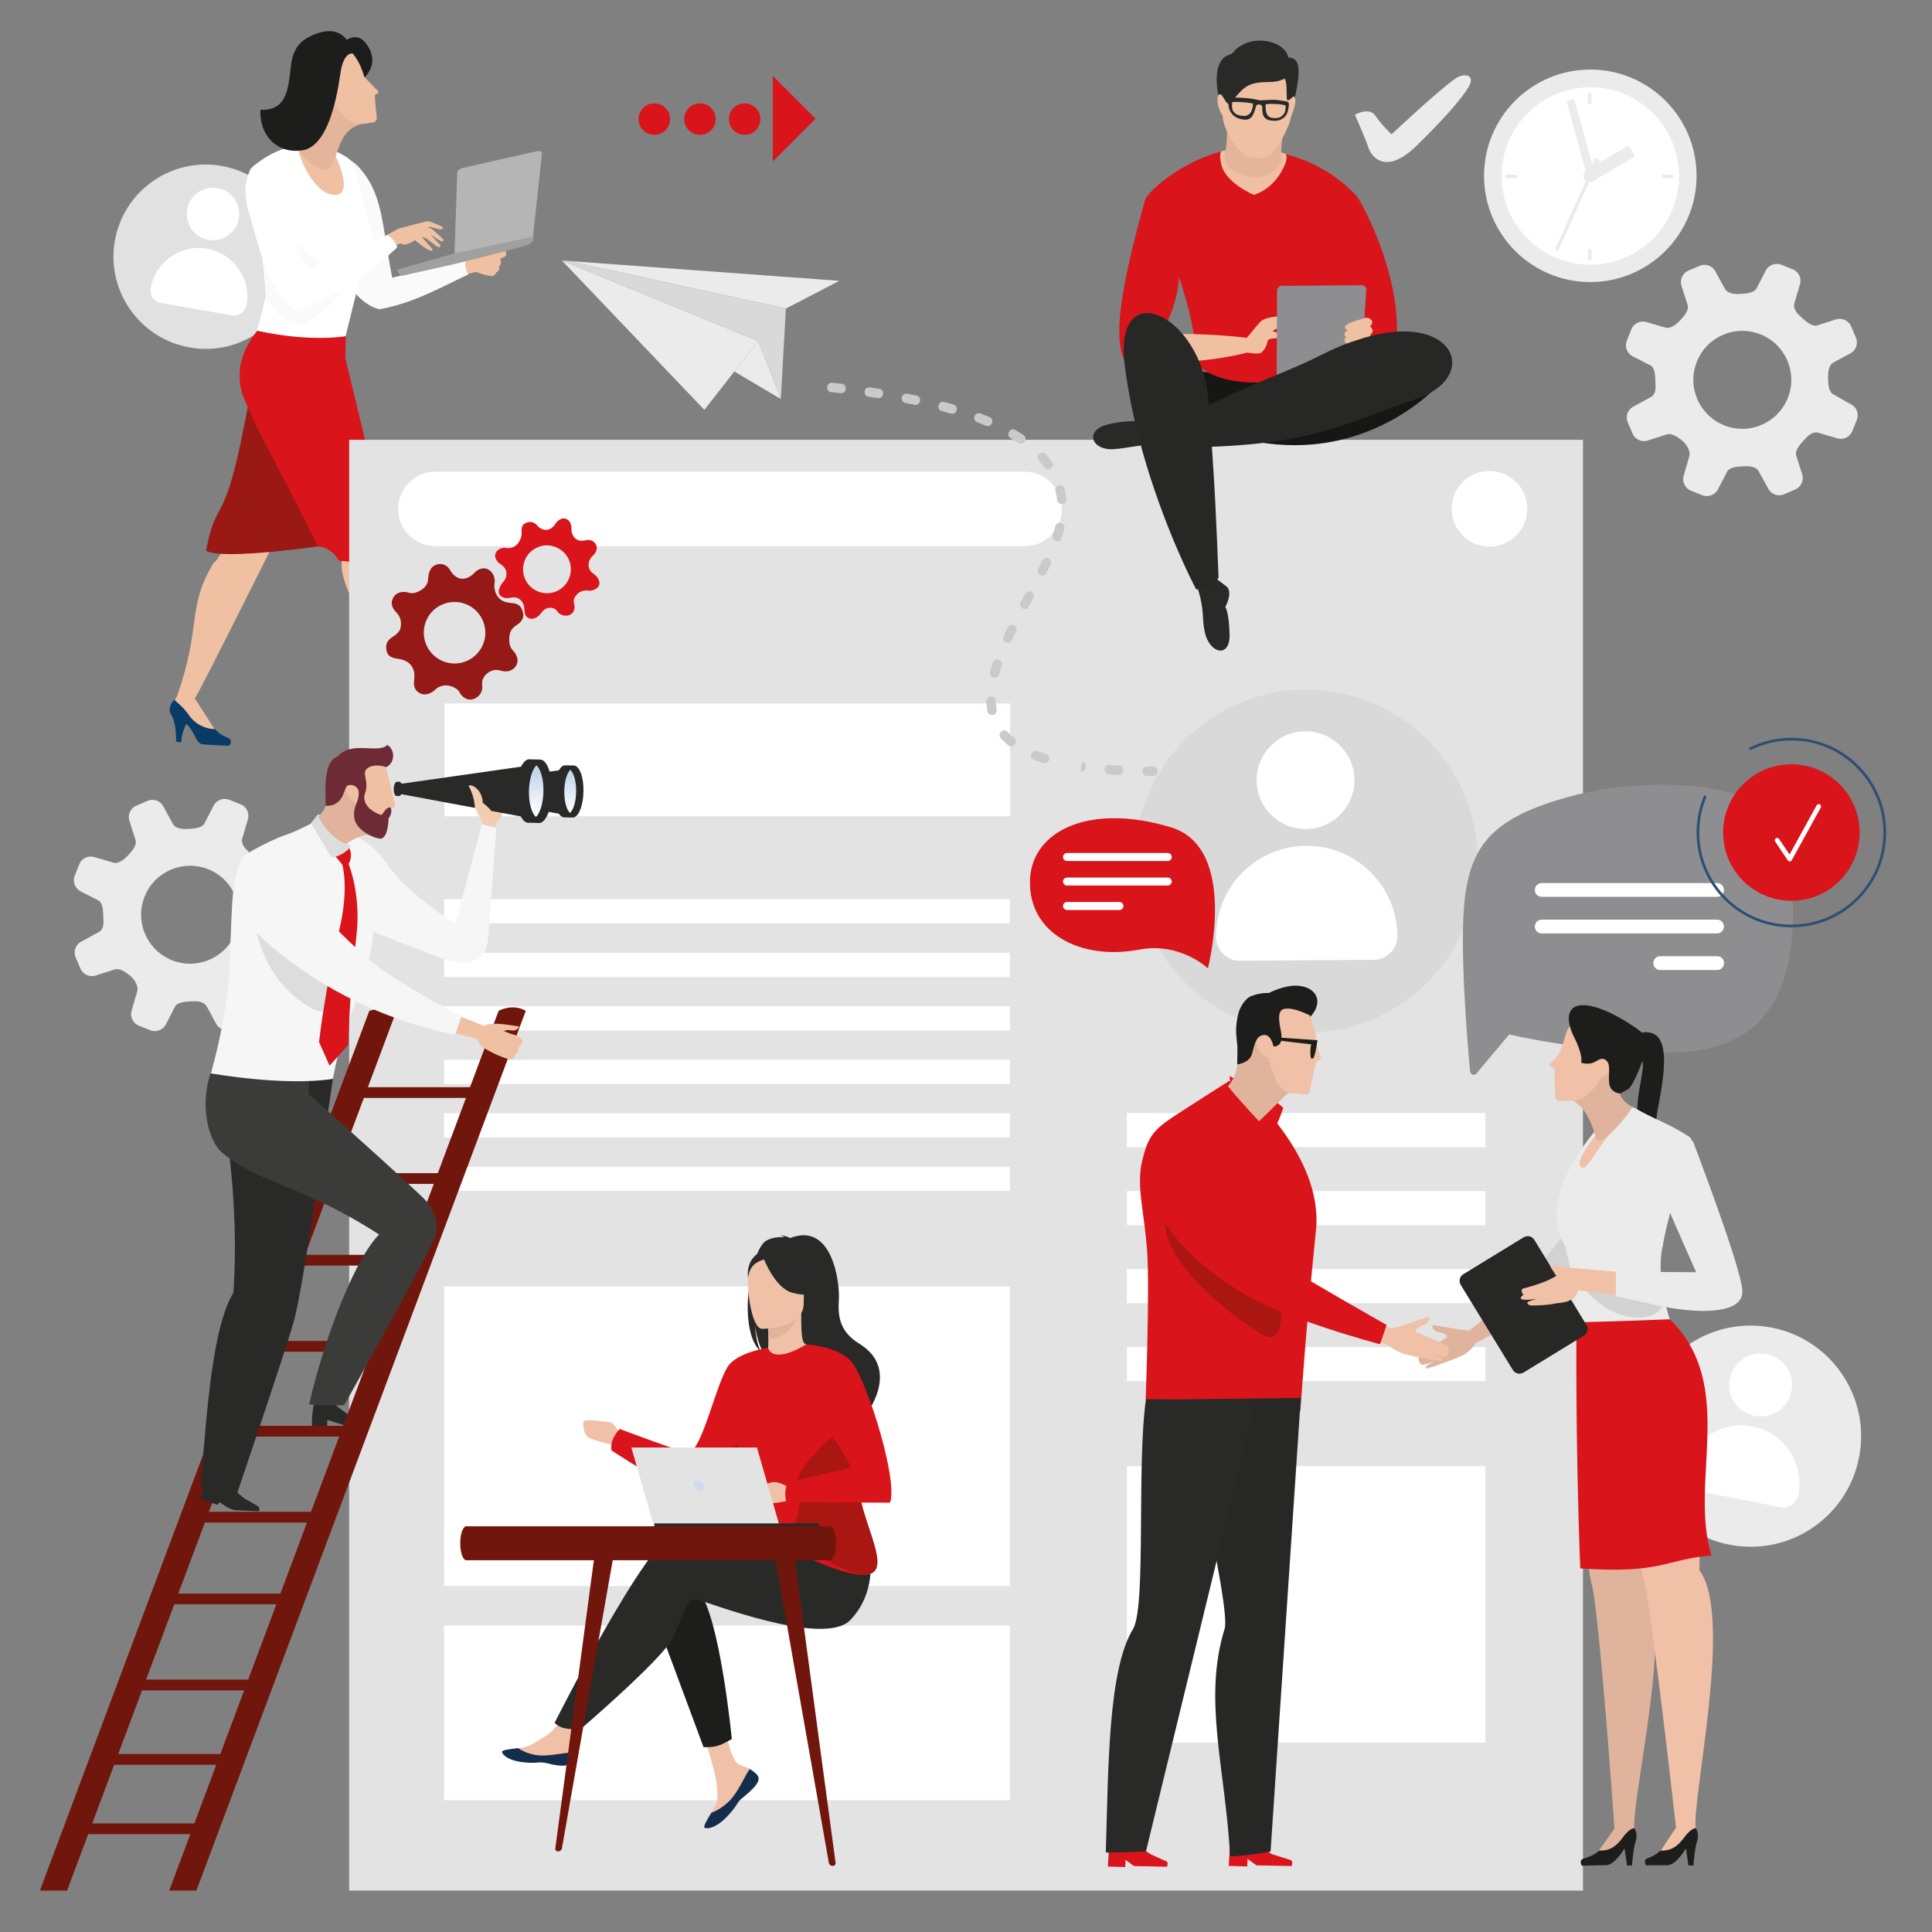 <?xml version="1.0" encoding="UTF-8"?>
<svg xmlns="http://www.w3.org/2000/svg" xmlns:xlink="http://www.w3.org/1999/xlink" version="1.1" id="Ebene_1" x="0px" y="0px" viewBox="0 0 1400 1400" style="enable-background:new 0 0 1400 1400;" xml:space="preserve">
<rect x="0" y="0" width="1400" height="1400" fill="#808080" stroke="none"/>
<style type="text/css">
	.st0{fill-rule:evenodd;clip-rule:evenodd;fill:#E1E1E1;}
	.st1{fill-rule:evenodd;clip-rule:evenodd;fill:#FFFFFF;}
	.st2{fill-rule:evenodd;clip-rule:evenodd;fill:#EBEBEB;}
	.st3{fill:#F0C0A2;}
	.st4{fill:#FAFAFA;}
	.st5{fill:#B5B5B5;}
	.st6{fill:#A0A0A0;}
	.st7{fill:#083B66;}
	.st8{fill:#9A1915;}
	.st9{fill:#D9141A;}
	.st10{fill:#FFFFFF;}
	.st11{fill:#1D1E1B;}
	.st12{fill:#E4B49B;}
	.st13{fill-rule:evenodd;clip-rule:evenodd;fill:#E3E3E3;}
	.st14{fill-rule:evenodd;clip-rule:evenodd;fill:#D9D9D9;}
	.st15{fill:#8E8E90;}
	.st16{fill:#E0B39D;}
	.st17{fill:#D2D2D2;}
	.st18{fill:#F0C0A7;}
	.st19{fill:#EBEBEB;}
	.st20{fill:#AA1612;}
	.st21{fill:#272726;}
	.st22{fill:#292A28;}
	.st23{fill:#951916;}
	.st24{fill:none;stroke:#FFFFFF;stroke-width:3.411;stroke-linecap:round;stroke-linejoin:round;stroke-miterlimit:10;}
	.st25{fill:none;stroke:#2F4E73;stroke-width:1.964;stroke-linecap:round;stroke-miterlimit:10;}
	.st26{fill:#161715;}
	.st27{fill:#71160C;}
	.st28{fill:#3B3C3A;}
	.st29{fill:#F2CDB1;}
	.st30{fill:#F6F6F6;}
	.st31{fill:url(#SVGID_1_);}
	.st32{fill:url(#SVGID_00000066515320539159251760000015142681620121155723_);}
	.st33{fill:#E1B39D;}
	.st34{fill:#6E2B36;}
	.st35{fill:#DDDDDD;}
	.st36{fill-rule:evenodd;clip-rule:evenodd;fill:#C9CACA;}
	.st37{fill-rule:evenodd;clip-rule:evenodd;fill:#519AAB;}
	.st38{fill-rule:evenodd;clip-rule:evenodd;fill:#F0C0A7;}
	.st39{fill-rule:evenodd;clip-rule:evenodd;fill:#142D4D;}
	.st40{fill-rule:evenodd;clip-rule:evenodd;fill:#1D1D1B;}
	.st41{fill-rule:evenodd;clip-rule:evenodd;fill:#292A28;}
	.st42{fill-rule:evenodd;clip-rule:evenodd;fill:#E0B39D;}
	.st43{fill-rule:evenodd;clip-rule:evenodd;fill:#D9141A;}
	.st44{fill-rule:evenodd;clip-rule:evenodd;fill:#AA1612;}
	.st45{fill-rule:evenodd;clip-rule:evenodd;fill:#D0D9EE;}
	.st46{fill-rule:evenodd;clip-rule:evenodd;fill:#71160C;}
</style>
<g>
	<path class="st0" d="M214.8,197.5c-6.3,36.3-40.9,60.7-77.2,54.3c-36.3-6.3-60.7-40.9-54.4-77.2c6.3-36.3,40.9-60.7,77.2-54.4   C196.8,126.6,221.1,161.2,214.8,197.5z"></path>
	<path class="st1" d="M173.1,158.3c-1.8,10.3-11.6,17.3-22,15.5c-10.3-1.8-17.3-11.6-15.5-22c1.8-10.3,11.6-17.3,22-15.5   C168,138.1,174.9,148,173.1,158.3z"></path>
	<path class="st1" d="M150,180.2L150,180.2c-19.2-3.3-37.5,9.5-40.8,28.7l0,0c-0.9,5,2.5,9.8,7.5,10.7l51.3,8.9   c5,0.9,9.8-2.5,10.7-7.5l0,0C182.1,201.8,169.2,183.6,150,180.2z"></path>
</g>
<g>
	<path class="st2" d="M1347.1,1056.3c-8.6,43.4-50.7,71.6-94.1,63c-43.4-8.6-71.6-50.8-63-94.2c8.6-43.4,50.8-71.6,94.1-63   C1327.5,970.7,1355.7,1012.9,1347.1,1056.3z"></path>
	<path class="st1" d="M1298.2,1008.1c-2.5,12.4-14.5,20.4-26.8,17.9c-12.3-2.4-20.4-14.5-17.9-26.8c2.4-12.4,14.5-20.4,26.8-17.9   C1292.7,983.7,1300.7,995.7,1298.2,1008.1z"></path>
	<path class="st1" d="M1269.9,1033.7L1269.9,1033.7c-22.9-4.5-45.2,10.4-49.8,33.3l0,0c-1.2,6,2.7,11.9,8.7,13.1l61.2,12.1   c6,1.2,11.9-2.7,13.1-8.7l0,0C1307.7,1060.5,1292.8,1038.2,1269.9,1033.7z"></path>
</g>
<g>
	<path class="st3" d="M321.3,190.8c2.2-0.5,19-3.1,21-3.5c0.2-0.3,6.7-5.2,7.7-6.1c1-0.8,2-1.5,3-0.8c1,0.6,0.7,1.6,0.4,2.5   c-0.2,0.9-0.4,1,1,0.9c1.4-0.1,9.3-2.9,10.7-2.9c1.2-0.1,2.3,3.3,1.6,4.3c-0.8,1-2.3,1.5-4.3,2.3c0.5,1.1,0.7,1.9,0.7,2.5   c0,1.3-0.7,2.4-1.4,3c0.2,0.8,0.2,2.3-0.2,2.9c-0.5,0.7-1,1.1-1.9,1.5c-0.3,1.2-1.6,2.6-3,2.6c-3.5,0-8.8-1.9-11.8-3   c-2.6,0.5-17.1,5.1-17.3,5.1C325.8,201,321.3,190.8,321.3,190.8z"></path>
	<path class="st4" d="M284.2,201.2c4-0.9,53.6-12.6,53.6-12.6s-2.2,4.3,1.5,10.3c-18.2,8.3-38.4,20.6-64.5,25.2   c-39.7-10.5-45.3-105.1-58.8-124c18.7,3.3,38.1,14.6,43.9,20.9C277.5,140.3,276.5,161.2,284.2,201.2z"></path>
	<g>
		<path class="st5" d="M329.3,184.6c0,0,2-57.2,2-58.9c0-1.7,1.2-3.3,3.7-3.9c3.3-0.8,54.1-12.4,55.4-12.4c1.3-0.1,2.4,0.9,2.3,2.2    c-0.1,1.3-6.5,60.1-6.5,60.1L329.3,184.6z"></path>
		<path class="st6" d="M287.8,195.4l41.1-11.7l57.2-12.2c0,0,1.9,3.3-2.7,5.5c-4.6,2.2-53.5,14.2-53.5,14.2s-35.9,8-37.9,8.5    C289.4,200.6,287.8,195.4,287.8,195.4z"></path>
	</g>
	<path class="st3" d="M319.4,509.6c-9.2-14.7-26.8-83.9-40.6-110.5c-2.4-9.5-23.7-37.6-31,7.3c-3.6,25.5,39.9,75.1,54.9,101.9   c-6.1,12.2,11.9,8.7,19.1,27.6l10.8-6.6L319.4,509.6z"></path>
	<path class="st7" d="M332.7,529.3c3.1,2.7,4.5,3.9,10.8,6.1c1.7,0.6,2.6,5.4-1.3,5.4c-1.7,0-14.5,0.3-17.8,0.1   c-4.6-0.2-6.6-9.8-12.5-13.9c-3.2,6.7-2.7,13.6-2.7,13.6l-3.8-0.1c0,0-0.3-13.5-5-19.6c-3.5-4.6,1.6-10.6,1.6-10.6s7.4,5,11.1,10   C319.2,528.6,328.9,529.8,332.7,529.3z"></path>
	<path class="st3" d="M141.2,506.2c10.5-18.4,52.2-103.3,60.1-117.8c-1.7-6-16.6-15.2-25.6-16.3c-5-0.6-13.3,30.6-20.7,35.5   c-20.1,32.8-8.5,45.5-26.7,96.7c-9,15.5,9.6,8.8,17.5,27.4l9.7-3.4L141.2,506.2z"></path>
	<path class="st8" d="M250,259.1l-13.2,136c0,0-77.1,11.4-87.5,3.9c3.4-17.1,5.9-22.2,10.2-30c17.6-32.1,22-114,36.9-128.6   C211.2,225.8,250,259.1,250,259.1z"></path>
	<path class="st9" d="M287.5,403c0,0-10.3-26.3-11.7-35c-1.3-8.7-25.5-108.3-25.5-108.3l0.2-16.2l-60.8-7.4c0,0-24.9,23.3-12.8,52.8   c11.3,27.5,15.8,31.3,53.7,107.3c4.7-0.2,11.8,3.7,14.8,10.1C293.7,411.1,287.5,403,287.5,403z"></path>
	<path class="st10" d="M250.4,243.6l10.2-41c0,0,15.3-10.9,9-33.9c-6.2-22.6-13.7-51.7-17.5-54.2c-6.9-4.6-17.3-8.9-26.3-9.4   c-26.2-1.6-44.3,17.4-44.3,17.4s-5,8.5,1.3,30.9c9.5,33.7,10.1,60,10.1,60s-4.2,18.3-6.8,26.2C225.7,248.3,250.4,243.6,250.4,243.6   z"></path>
	<path class="st7" d="M155.7,528.3c2.9,2.9,4.2,4.2,10.3,6.8c1.7,0.7,2.3,5.6-1.7,5.3c-1.7-0.1-14.5-0.7-17.8-1.1   c-4.5-0.5-5.9-10.2-11.5-14.7c-3.6,6.5-3.6,13.3-3.6,13.3l-3.8-0.4c0,0,0.6-13.5-3.7-19.9c-3.2-4.8,2.3-10.5,2.3-10.5   s7,5.5,10.4,10.7C142.4,526.6,152,528.5,155.7,528.3z"></path>
	<path class="st3" d="M307.4,160.8c1.2-0.4,2.8-0.7,4-0.3c0.7,0.2,6.8,2.6,7.3,3c0.5,0.4,2.6,0.9,2.3,1.8c-0.3,0.8-0.9,1-2.5,0.8   c-1.7-0.2-6.9-1.8-6.9-1.8l-1.4,0.5c0,0,2.2,0.7,2.7,1.1c0.5,0.4,8.5,7.3,8.5,7.8c0,0.5-0.5,1.6-1.5,1.2c-1.4-0.5-7.9-4.9-7.9-4.9   s7,7.5,7.1,7.7c0.2,0.2,0.1,1.6-1.3,1.4c-1.3-0.2-8.2-6-9.3-6.6c-1.1-0.6-2.7-0.6-2.7-0.6s7.6,8.5,7.7,8.8c0.1,0.3-0.2,1.1-1.1,1   c-3-0.4-10.5-6.7-10.5-6.7s-1-1-1.2-0.9c-0.2,0.1-7.4,5.1-10.3,2.2c-2,0.8-9.8,4.2-9.8,4.2s-2.6-6.1-1.8-9.4   c3.9-2.1,10.1-5.5,10.1-5.5S306.3,161.1,307.4,160.8z"></path>
	<path class="st4" d="M254.8,203.3c0,0-14.5,20.8-32.4,30.2c-14.5,7.6-29.8-15.5-30-21.1c-0.1-6.2-6.8-72.2-6.8-72.2   s36.2,51.6,52.3,51.2C250,191.2,254.8,203.3,254.8,203.3z"></path>
	<path class="st10" d="M287.9,179.2c0,0-1.8-5.8-7.1-8.9c-36.6,17.1-48.9,18.6-56.6,24.7c-16.7-19.8-5.4-41.3-25.5-70.8   c-11.3-16.7-27.3,2-18.1,30.8c7,21.6,11.9,53.6,32.4,69.3C247,218.6,287.9,179.2,287.9,179.2z"></path>
	<path class="st3" d="M241.8,110c0,0,15.3,29.9,1.7,31.2c-13.6,1.3-26.2-23-28-35.7C213.8,93.7,241.8,110,241.8,110z"></path>
	<path class="st11" d="M247.1,32.3c0,0,10.5-12.3,19,0.4c11.5,17.2-7.4,27.8-7.4,27.8L247.1,32.3z"></path>
	<path class="st12" d="M216.6,103.8c7.5-10.3,17.2-28.3,17.3-29.7l22.4-26.8c0,0,6.4,9.4,4.5,27.3c-0.5,5.2-2,7.9,2.7,9.4   c8,2.7,4.7,3.9,3.4,5C249,91,247,103.4,242.9,113.8c-2.8,7.7-4.2,11.6-13.5,7.1C223,117.1,215.7,111.6,216.6,103.8z"></path>
	<path class="st3" d="M269.9,88.8c-5.9,1-11,1.5-15.8-1c-6.2-3.2-11.1-12.2-11.1-12.2s-8.9-5.9-9.6-10c-0.7-4.1-0.5-10.4,6.3-9.5   c10.4,1.4,1.1-15.1,1.1-15.1l5.9-6.1c0,0,3.8-1.6,6.4,1.1c3.2,3.3,7.9,8.8,10.8,19.6c4.9,5.5,10.2,10.4,10.2,10.4s0.6,1.4-1,1.9   c-1.4,0.5-1.5,1.5-1.5,1.5s0.6,9.3,1.4,15.6C273.2,86.5,272.5,88.4,269.9,88.8z"></path>
	<path class="st11" d="M188.7,79.6c18.9,0.5,20.1-14,22.1-31.8c1.5-13.4,7.5-18.7,15.7-22.3c25.3-11.2,29.2,13.3,29.2,13.3   s-5.9-1.8-8.6,11.7c-1.2,6.1-6.2,56.2-28.6,58.5C200.5,111.4,187.9,97.9,188.7,79.6z"></path>
</g>
<g>
	<rect x="253" y="318.7" class="st13" width="894.1" height="1051.3"></rect>
	<path class="st1" d="M315.5,341.8h427c14.8,0,27,12.1,27,27v0c0,14.8-12.1,27-27,27h-427c-14.8,0-27-12.1-27-27v0   C288.5,353.9,300.6,341.8,315.5,341.8z"></path>
	<path class="st1" d="M1079.3,396.1c15.1,0,27.4-12.3,27.4-27.4c0-15.1-12.3-27.4-27.4-27.4c-15.1,0-27.4,12.3-27.4,27.4   C1052,383.8,1064.2,396.1,1079.3,396.1z"></path>
	<rect x="322" y="509.8" class="st1" width="410" height="81.7"></rect>
	<path class="st1" d="M321.8,651.6h410v17.5h-410V651.6L321.8,651.6z M321.8,845.5h410v17.5h-410V845.5L321.8,845.5z M321.8,806.7   h410v17.5h-410V806.7L321.8,806.7z M321.8,768h410v17.5h-410V768L321.8,768z M321.8,729.2h410v17.5h-410V729.2L321.8,729.2z    M321.8,690.4h410V708h-410V690.4z"></path>
	<rect x="321.8" y="932.2" class="st1" width="410" height="217.1"></rect>
	<rect x="321.8" y="1178" class="st1" width="410" height="126.5"></rect>
	<path class="st14" d="M1070.8,623.1c0.5,68.6-54.8,124.7-123.4,125.2c-68.6,0.5-124.7-54.8-125.2-123.4   c-0.5-68.6,54.8-124.7,123.4-125.2C1014.2,499.2,1070.3,554.4,1070.8,623.1z"></path>
	<path class="st1" d="M981.5,565.1c0.1,19.6-15.6,35.5-35.2,35.7c-19.5,0.1-35.5-15.6-35.7-35.2c-0.1-19.6,15.6-35.5,35.2-35.7   C965.4,529.8,981.3,545.6,981.5,565.1z"></path>
	<path class="st1" d="M946.4,612.9L946.4,612.9c-36.3,0.3-65.5,29.9-65.2,66.2l0,0c0.1,9.5,7.8,17.2,17.4,17.1l96.9-0.7   c9.5-0.1,17.2-7.8,17.1-17.4l0,0C1012.3,641.9,982.7,612.7,946.4,612.9z"></path>
	<path class="st1" d="M816.6,806.6h259.8v24.7H816.6V806.6L816.6,806.6z M816.6,976.1h259.8v24.7H816.6V976.1L816.6,976.1z    M816.6,919.6h259.8v24.7H816.6V919.6L816.6,919.6z M816.6,863.1h259.8v24.7H816.6V863.1z"></path>
	<rect x="816.6" y="1062.4" class="st1" width="259.8" height="200.4"></rect>
</g>
<path class="st15" d="M1070,777.8c-0.9,1.3-4.4,2.3-4.8-2.4c-2.1-22.5-7.8-91.3-3.7-124.8c4.9-39.3,21.4-58.6,76.7-73.6  c55.3-15.1,153.4-13.3,157.9,35.9c4.5,49.2,18.2,150.5-87.6,149.8c-62.6-0.4-114.8-13.1-114.8-13.1S1070.9,776.5,1070,777.8"></path>
<path class="st10" d="M1112.2,644.9c0,2.8,2.2,5,5,5h127c2.8,0,5-2.2,5-5c0-2.8-2.2-5-5-5h-127  C1114.4,639.9,1112.2,642.2,1112.2,644.9"></path>
<path class="st10" d="M1112.2,671.4c0,2.8,2.2,5,5,5h127c2.8,0,5-2.2,5-5c0-2.8-2.2-5-5-5h-127  C1114.4,666.4,1112.2,668.6,1112.2,671.4"></path>
<path class="st10" d="M1198.1,697.9c0,2.8,2.2,5,5,5h41.2c2.8,0,5-2.2,5-5s-2.2-5-5-5h-41.2C1200.3,692.8,1198.1,695.1,1198.1,697.9  "></path>
<path class="st11" d="M1184.2,750c0,0,17.4-8.7,20.9,9.9c3.4,18.5-6.2,48.4-4.7,53.8c1.5,5.4,7.6,9.6-7.1,5.3  c-14.8-4.3-0.7-42.8-3-49.3c-2.3-6.4-6.1-9.3-6.1-9.3L1184.2,750"></path>
<path class="st16" d="M1189.7,866.5c-1.8-2.8-8.6-11.8-28.5-11.7c-13.6,40.1-69.6,88.7-96.6,109.4c0,0,0,0,0,0  c-2.4,0.2-26.5-4.1-26.5-4.1s-1.4,4.4,5.1,5.3c5.7,0.8,5.4,3.8,5.4,3.8s-10.6,6.5-13.6,8.3c-3,1.8-7,4.9-7.1,6.1  c-0.1,0.8,0.1,3.5,1.8,5c0.8,0.8,3.5,0.3,9.4-1.9c-2.5,1.7-7.4,2.7-5.6,5c1.5,0,11.5-3.6,12.1-3.9c1.5-0.6,9.2-3.2,14.2-5.6  c5-2.4,8.9-7.9,8.9-7.9l0.8-1.1C1126.9,942.7,1160.9,916.7,1189.7,866.5"></path>
<path class="st17" d="M1094.4,938.3c0,0,58-50.7,70.9-112.4c19.1-11.9,28.3-12.7,28.3-12.7l15.5,11.4c0,0-28.4,83.4-104,129.3  L1094.4,938.3"></path>
<path class="st16" d="M1158.5,1341.1l11.4-16c0,0-10.2-147.1-16.2-176.3c-6.2-14.9-8-147.1-8-147.1s44.5-31.2,46.9-16.8  c6.2,37.8,0.4,70.3-2.2,153.7c25.1,33.8-9.2,165.5-6,188.7c0,2.9-6.4,6.2-6.4,6.2l-15.9,13.5L1158.5,1341.1"></path>
<path class="st18" d="M1203.2,1341.4l11.3-17.1c0,0-16.7-148.1-22.7-177.3c-6.2-14.9-11.4-145.3-11.4-145.3s40.9-29.9,43.3-15.4  c6.2,37.8,10.3,68,7.7,151.4c25.1,33.8-5.8,165.5-2.6,188.6c0,2.9-6.7,7.1-6.7,7.1l-15.9,13.5L1203.2,1341.4"></path>
<path class="st11" d="M1203.2,1341c-4,4-9.1,5.4-9.9,5.8c-2.7,1.4-0.5,4.9-0.5,4.9s12.2-0.2,15.3-0.1c6.6,0.1,13.6-12.2,13.6-12.2  l1.8,12.4l3.6,0c0,0,0.8-12,2.8-18.1c1.6-4.9-1-8.8-1-8.8s-2.8-1.2-9.1,7.4C1212.9,1341.7,1205.7,1341,1203.2,1341"></path>
<path class="st11" d="M1158.8,1341c-4,4-11.2,5.7-12,6.1c-2.7,1.4-0.5,4.9-0.5,4.9s14.3-0.5,17.3-0.4c6.6,0.1,13.6-12.2,13.6-12.2  l1.8,12.4l3.6,0c0,0,0.8-12,2.8-18.1c1.6-4.9-1-8.8-1-8.8s-2.8-1.2-9.1,7.4C1168.5,1341.7,1161.3,1341,1158.8,1341"></path>
<path class="st19" d="M1223.7,823.6c-15-9.8-23.5-11.5-38.8-20.5c-0.5-0.2-1.2,0.7-1.5,0.4c-4.3-3.5-7.1-5.6-7.1-5.6  s-68.7,60.4-42.2,104.8c10.4,42.2,8.1,55.7,8.1,55.7l67.8-1.7c0,0-10.8-30.7-5.4-53.4c1.6-10,4-18.7,7-30.9  c4.6-9.4,7.4-17.4,9.3-21.3C1227.7,837.7,1228.6,826.8,1223.7,823.6"></path>
<path class="st19" d="M1223.7,823.6c-15-9.8-25.4-12.5-40.7-21.5c-1,1.1-10.1-0.2-10.1-0.2s-52.6,54.1-26,98.5  c7.4,32.6,7.4,57.8,7.4,57.8l55.9-1.5c0,0-10.8-30.7-5.4-53.4c1.6-10,4-18.7,7-30.9c4.6-9.4,7.4-17.4,9.3-21.3  C1227.7,837.7,1228.6,826.8,1223.7,823.6"></path>
<path class="st9" d="M1210.1,956c48.9,48.1,13.5,117.3,30.1,171.2c-33.8,2.6-35.1,13.5-95.1,9.3c-3.7-96.3-2.7-178.3-2.7-178.3  S1161.2,957.9,1210.1,956"></path>
<path class="st18" d="M1178.5,800.9c-9.9,4.1-43.2,44-31.3,45.3c3,0.8,11.4-15.3,16.6-21.1c7.7-8.6,14.1-14.8,16.8-20.1  C1182.5,801.5,1180.5,800.6,1178.5,800.9"></path>
<path class="st16" d="M1136,795.9c11.2,2.8,19,19.4,20.2,29.6c2.4,4.4,11.4-4,18.2-11.9c5-5.8,8.7-11.5,8.7-11.5s-8.2-3.4-9.4-10.7  c-1.2-7.2,0.6-36,0.6-36S1125.8,793.3,1136,795.9"></path>
<path class="st18" d="M1157.2,765.3c0,0,7.5-7.2,11.3,1.8c3.9,9-7.7,13-7.7,13s-2.4,4.8-5.5,8.2c-2.3,2.5-5.4,5.7-8.5,7.4  c-1.5,0.9-3.1,1.5-4.7,1.7c-4.3,0.6-11.5,0.2-12.4,0.3c-1.4,0.2-2.5-1.4-2.6-2.3c-0.1-0.9-0.8-21.4-0.8-21.4s-5.3-1.6-2.6-3.8  c14.4-11.8,5.7-26.6,21-30.6L1157.2,765.3"></path>
<path class="st11" d="M1145.8,770.1c0,0,5.8,2,10.4-0.9c3-1.8,5.9-3.4,8.6,0.2c2.7,3.6-0.2,12.6,1.9,18c1.9,4.8,7.4,5,7.4,5  s2.4-1.2,5.9-3.3c4-2.4,17-33.6,12.3-38.6c-4.6-4.9-26.6-19.8-41.6-21.9c-15.1-2.1-17,9.2-10.1,22.8  C1147.5,765.1,1145.8,770.1,1145.8,770.1"></path>
<path class="st9" d="M803.7,1337.8l-0.9,14.8l12.6,0.3l0.2-5.2l6.1,4.5l23.9,0.5c0,0,1.7-3.7-1.2-4.3c-0.8-0.2-10.7-4.8-10.7-4.8  l-13.8-9.1L803.7,1337.8"></path>
<path class="st9" d="M891.3,1336.4l-0.9,15.7l13.4,0.4l0.2-5.5l6.5,4.7l25.4,0.5c0,0,1.8-3.9-1.3-4.6c-0.9-0.2-12.9-4-12.9-4  l-14.7-9.7L891.3,1336.4"></path>
<path class="st9" d="M942.3,1022.2c0,0,4.4-64.1,11.3-130.8c5.7-54.9-53.8-104.6-53.8-104.6l-9.7-3.5c0,0-41.7,48.2-49.4,101.2  c-4.7,32.5-3.1,91-3.1,91l-0.7,54.5L942.3,1022.2"></path>
<path class="st9" d="M830.2,1014c0,0,3-79.6,1.1-106.8s-7.1-44.3-4.5-61.9c4.5-21.5,8.4-26,24.2-36.6c4.2-2.8,36.8-23.6,36.8-23.6  l3.6-1.2l-0.4-4.1c0,0,33,16.2,38.9,23.1c-0.7,1.8-2.3,6.9-4.8,12.2c20.1,36.6,12.7,113,4.1,149.7c-5.8,24.8-6.2,45.7-10.6,60.8  C894,1038.6,830.2,1014,830.2,1014"></path>
<path class="st20" d="M913.9,966.6c19.3,12,14-26.9,14-26.9s-80.5-69-83-57.3C839.8,905.6,876.3,943.2,913.9,966.6"></path>
<path class="st21" d="M920.7,1341.7c0,0-16.3,3.1-29.3,3.5c-3.5-64.4-19.9-113.8-3.9-165.2c4.3-17-31.4-165.9-31.4-165.9l86.5-1.1  L920.7,1341.7"></path>
<path class="st22" d="M910.2,1013.6l-79.8,328c0,0-23.8,1.1-29.1,0.8c1.9-60.5,1.5-132.8,20-162.4c9.3-17.8,2.3-117.8,9.1-166.1  C871.2,1014.5,910.2,1013.6,910.2,1013.6"></path>
<path class="st18" d="M1001.9,960.1c0,0,3.9,2.1,6.8,2.5c2.6-0.2,26.7-8.5,26.7-8.5s1.2,4.5-4.6,6.5c-5.7,1.9-5.2,4.5-5.2,4.5  s12.5,5.2,15.8,6.6c3.4,1.4,8,3.9,8.3,5.2c0.2,0.8,0.5,3.6-1,5.5c-0.7,0.9-3.5,0.9-10.1-0.4c2.8,1.3,8.1,1.6,6.7,4.3  c-1.6,0.2-12.4-1.8-13.1-2c-1.7-0.3-10-1.8-15.5-3.5c-5.5-1.7-10.5-6-10.5-6l-9.2-3.1L1001.9,960.1"></path>
<path class="st9" d="M1000,974.1l4.8-14c0,0-53.4-30.2-80.2-46.8c-32-19.9-55.2-67.1-63.1-100.7c-9.8,7.2-36.7,16.4-32.4,35.4  c6.4,28.3,19.3,56.5,69.2,87.8C929.9,955.6,1000,974.1,1000,974.1"></path>
<path class="st11" d="M929.9,754.6c0,0-7.7,5.7-8.9,0.3c-1.2-5.4-5.1-6.2-8.6-3.6c-3.5,2.6-2.3,12.5-5.9,17c-2.4,3-8.5,3-9.9,2.9  c0.4-12.2,0.6-35.9,6.1-40.9c4.9-4.4,23.5-17.1,37.9-16c13.9,1.1,18.8,12.2,8.5,23C921.9,722.8,929.9,754.6,929.9,754.6"></path>
<path class="st16" d="M912.3,812.5c0,0,3.1-2.8,6.8-6.5c3.7-3.6,10.4-10.4,12.8-12.6c3.3-3.1,10.8-2.8,10.8-2.8s3.7-44.3-16.5-45.1  S896.6,771,896.6,771s-0.2,8.8-6.8,16.1C897.1,796.3,912.3,812.5,912.3,812.5"></path>
<path class="st18" d="M948.9,791c0.5-2.4,4.8-21.9,4.8-21.9s4.2-0.8,3.3-3.2c-2.6-6.4-3.1-9.8-3.3-13.2c-0.1-2.5-0.5-3.9-0.7-4.8  c-1-3.6-3.8-13.5-5.1-15.1c-1.3-1.7-18.6-10.8-24.2-5.6c-15.8,14.9-11.2,23.4-11.2,23.4s-4.5,3.2,0.2,10.9c1.7,2.7,6.6,5.6,6.6,5.6  s3,15.6,10.5,22.6c2.1,1.9,4.8,2.5,13.9,3.2C946.6,793.2,948.4,793.5,948.9,791"></path>
<path class="st11" d="M949.7,736.1c0,0,0.2-4.8-6.6-8.4c-15.9-8.4-24.9-10.2-36.4-5.9c-4.5,1.7-8.4,8.3-9.5,13.2  c-2.2,9.9-1.5,14.1-0.6,22.4c0.4,3.4,0,13.9,0,13.9s8.2-1,10.3-6.7c1.8-4.9,2.4-12.1,6.6-14c4.6-2,7.6,0.8,9.2,7.3  c0.1,0.5,2,0.8,4.1-0.9c1.7-1.4,2.4-4.7,1.4-9.7c-1.3-6.3-3-15,2.3-16.2C937.5,729.5,949.7,736.1,949.7,736.1"></path>
<path class="st11" d="M925.7,753.9l-0.8-2.2l29.8,2.1c0,0-1.1,8.1-2.6,12.3c-0.4,1.2-2.2,1.5-2.3,0c-0.8-6.1,0.4-9.3,0.4-9.3  L925.7,753.9"></path>
<path class="st17" d="M1146.1,931.2c0,0,14.3,21.1,37.4,23.4c23.1,2.2,22.9-14.8,22.9-14.8L1146.1,931.2"></path>
<g>
	<path class="st9" d="M378,385.9c0.2,2.2-0.7,5.5-2.9,8.1c-3.9,4.5-8,3-9.5,3c-3-0.2-5.9,2-6.4,4l-0.3,0.5c-0.5,2,0.6,5.1,3.3,6.9   c2.2,1.5,4.7,3.5,4.8,7c0.1,2.7-1,4.8-2.4,6.3c-1.7,2-4.5,6.6-2.5,9.3c2,2.7,5.5,2.7,8,2.1c2.2-0.5,4.7-0.4,6.9,1.5   c2.1,1.8,2.9,4.3,3,6.5c0.1,2.6,0,5.8,3.8,7.1c3.1,1.1,6.6-1.6,8.1-3.7c1.3-1.9,3.2-3.6,5.6-4c4.6-0.8,6.5,2.7,6.5,2.7   c1,1.8,5.3,4.1,9,2.3c2.5-1.2,4.1-3.9,3-8.3c-0.7-2.5,0.2-4.4,2.1-6.5c2.4-2.7,5.8-3.1,8.6-2.7c2.4,0.3,6.8-1.2,7.6-4.4   c0.7-3.2-2.2-6.5-4-7.7c-2-1.3-3.8-3.4-3.8-6.4c0-3.2,1.6-5.5,3.3-7c2.2-2,3.5-5.2,2-8s-4.5-3.6-6.8-3.1c-2.6,0.5-5.6,1-8.1-1.3   c-2.3-2.1-2.9-4.8-2.8-7.2c0-1.8-0.5-5.3-3.6-6.8c-3.3-1.6-6.7,1.4-7.8,3.2c-1.4,2.1-3.4,4.2-6.1,4.6c-2.8,0.4-5.5-1.1-7.2-3   c-1.4-1.7-4.1-3.7-7.9-2.1C377.9,380.1,377.8,382.8,378,385.9 M388.1,397.3c8.4-4.5,18.9-1.4,23.5,7c4.5,8.4,1.4,18.9-7,23.5   c-8.4,4.5-18.9,1.4-23.5-7C376.6,412.3,379.7,401.8,388.1,397.3z"></path>
	<path class="st23" d="M310.3,419c-0.2,2.9-1,5.8-4.7,8.3c-5.7,3.8-8.7,2.3-10.6,1.9c-3.8-0.9-7.9,0.4-9.6,3.2   c-1.7,2.8-3,6.4,1.8,11.4c2.8,2.9,3.8,6,3.2,10.6c-0.5,3.5-3.8,5.8-6,7.2c-3.3,2.1-5.5,5-4.2,10.3c1.3,5.4,7.2,5.1,10.4,5.9   c3,0.8,5.9,2,7.8,5.1c2,3.3,2.1,6.1,1.8,9c-0.4,3.4-1,7.9,4.4,10.6c3.9,1.9,8.5-0.4,10.9-2.9c2.2-2.2,6.4-3.4,9.5-2.8   c6.1,1.2,7.9,4.6,7.9,4.6c0.9,2.5,5,6.8,10.1,5.2c3.5-1.1,7.1-4.7,6.4-9.9c-0.5-3.9,1.3-7.2,4.4-9.3c3.3-2.3,6.4-2.3,10-1.2   c3.1,0.9,8.1,0.2,10.4-4.2c2-3.9,0.1-8-2.5-10.6c-2.7-2.7-3.1-7.2-2.4-11.2c0.7-4.1,3-5.9,5.6-7.6c3.3-2.1,5.2-5.4,3.9-9.4   c-1.3-4-3-5.6-7.2-6.1c-3.4-0.4-7.7-0.7-10.5-4.2c-2.6-3.2-3.3-7.6-2.7-10.7c0.4-2.4-0.3-6.6-4-9.2c-4-2.7-8.5-0.2-10.3,1.8   c-2.3,2.5-5.6,4.7-9.2,4.6c-3.8-0.1-6.8-3-8.5-5.9c-1.4-2.5-4.3-5.8-9.6-4.5C311.6,410.5,310.6,415.1,310.3,419 M322.2,437.4   c11.7-4,24.3,2.3,28.3,13.9c4,11.7-2.3,24.3-13.9,28.3c-11.7,4-24.3-2.3-28.3-13.9C304.3,454,310.5,441.3,322.2,437.4z"></path>
</g>
<path class="st21" d="M1096.3,992.8c1.6,2.6,5,3.4,7.7,1.8l43.8-26.8c2.6-1.6,3.4-5,1.8-7.7l-37.8-61.7c-1.6-2.6-5-3.4-7.7-1.8  l-43.8,26.8c-2.6,1.6-3.4,5-1.8,7.7L1096.3,992.8"></path>
<path class="st18" d="M1127.1,923.6c0.9,0.1,1.7,0.1,1.7,0.1s-5.2,4.9-24.6,9.9c-3.4,0.9-0.3,4.7-0.3,4.7s-3.9,2.6-0.6,3.4  c3.3,0.7,10.9-0.6,10.9-0.6s-7.2,1.7-7.4,2.8c-0.1,0.6,0.3,2.1,3.6,2.1c2.7,0.1,12.3-0.4,15.3-1.2c3.5-1,15.1,0.2,17.9-9.7  c1.1-0.2,36.6,4.5,36.6,4.5l8.9-16.4c0,0-51.7-4.5-65.9-5.8L1127.1,923.6"></path>
<path class="st19" d="M1170.9,921.5l58.2,0.4c0,0-15.5-34.9-23.6-53.8c-8.1-18.9,21.2-41.3,21.2-41.3s35.4,92.3,35.9,108.8  c0.6,16.4-30.7,17.3-63.6,9.9c-20.8-4.7-28.1-6.2-28.1-6.2V921.5"></path>
<path class="st9" d="M1347.5,601.1c1.2,27.3-19.9,50.4-47.2,51.6c-27.3,1.2-50.4-19.9-51.6-47.2c-1.2-27.3,19.9-50.4,47.2-51.6  C1323.1,552.6,1346.3,573.8,1347.5,601.1"></path>
<g>
	<g>
		<polyline class="st24" points="1287.8,608.9 1296.9,622.5 1317.9,584.4   "></polyline>
	</g>
	<g>
		<path class="st25" d="M1268.6,542.4c8.9-4.3,18.9-6.8,29.5-6.8c37.4,0,67.7,30.3,67.7,67.7s-30.3,67.7-67.7,67.7    s-67.7-30.3-67.7-67.7c0-9.2,1.8-17.9,5.1-25.9"></path>
	</g>
</g>
<path class="st19" d="M1328.7,285.9c-3.9-2-3.8-8.2-4-11c-0.2-2.9-0.1-10,3.7-12.1l12.7-6.9c3.8-2.1,5.6-7.1,3.8-11.2l-3.6-8.4  c-1.7-4-6.6-6.2-10.7-4.9l-13.8,4.4c-4.2,1.3-9.5-4.2-11.7-6.1c-2.2-1.9-6.1-5.8-4.8-10l4.1-13.9c1.2-4.2-1.1-9-5.2-10.6l-8.5-3.4  c-4.1-1.6-9,0.2-11.1,4.1l-6.7,13c-2,3.9-9.4,3.9-12.3,4.1c-2.8,0.2-8.6,0.1-10.7-3.8l-7-12.8c-2.1-3.8-7.1-5.6-11.2-3.8l-8.4,3.6  c-4,1.7-6.2,6.6-4.9,10.7l4.5,14c1.3,4.2-3.1,8.6-5,10.8c-1.9,2.2-6.8,6.9-11,5.7l-14.1-4.1c-4.2-1.2-9,1.1-10.6,5.2l-3.4,8.5  c-1.6,4.1,0.2,9,4.1,11.1l13.1,6.7c3.9,2,3.4,10.3,3.6,13.2c0.2,2.8,0.5,7.6-3.3,9.7l-13,7.1c-3.8,2.1-5.6,7.1-3.8,11.2l3.6,8.4  c1.7,4,6.6,6.2,10.7,4.9l14-4.5c4.2-1.3,9.6,3.1,11.7,5c2.2,1.9,5.9,6.8,4.6,11l-4.1,14.1c-1.2,4.2,1.1,9,5.2,10.6l8.5,3.4  c4.1,1.6,9-0.2,11.1-4.1l6.7-13c2-3.9,9.5-3.7,12.3-3.9c2.8-0.2,8.6-0.2,10.7,3.7l7,12.8c2.1,3.8,7.1,5.6,11.2,3.8l8.4-3.6  c4-1.7,6.2-6.6,4.9-10.7l-4.4-13.8c-1.3-4.2,4.2-9.5,6.1-11.7c1.9-2.2,5.8-6,10-4.8l13.9,4.1c4.2,1.2,9-1.1,10.6-5.2l3.4-8.4  c1.6-4.1-0.2-9-4.1-11L1328.7,285.9z M1295.5,288.4c-7.3,18.2-27.9,27.1-46.1,19.8c-18.2-7.3-27.1-27.9-19.8-46.1  c7.2-18.2,27.9-27.1,46.1-19.8C1293.9,249.5,1302.8,270.2,1295.5,288.4z"></path>
<path class="st19" d="M204,673.6c-3.9-2-3.8-8.2-4-11c-0.2-2.9-0.1-10,3.7-12.1l12.7-6.9c3.8-2.1,5.6-7.1,3.8-11.2l-3.6-8.4  c-1.7-4-6.6-6.2-10.7-4.9l-13.8,4.4c-4.2,1.3-9.5-4.2-11.7-6.1c-2.2-1.9-6.1-5.8-4.8-10l4.1-13.9c1.2-4.2-1.1-9-5.2-10.6l-8.5-3.4  c-4.1-1.6-9,0.2-11.1,4.1l-6.7,13c-2,3.9-9.4,3.9-12.3,4.1c-2.8,0.2-8.6,0.1-10.7-3.8l-7-12.8c-2.1-3.8-7.1-5.6-11.2-3.8l-8.4,3.6  c-4,1.7-6.2,6.6-4.9,10.7l4.5,14c1.3,4.2-3.1,8.6-5,10.8c-1.9,2.2-6.8,6.9-11,5.7l-14.1-4.1c-4.2-1.2-9,1.1-10.6,5.2l-3.4,8.5  c-1.6,4.1,0.2,9,4.1,11.1l13.1,6.7c3.9,2,3.4,10.3,3.6,13.2c0.2,2.8,0.5,7.6-3.3,9.7l-13,7.1c-3.8,2.1-5.6,7.1-3.8,11.2l3.6,8.4  c1.7,4,6.6,6.2,10.7,4.9l14-4.5c4.2-1.3,9.6,3.1,11.7,5c2.2,1.9,5.9,6.8,4.6,11l-4.1,14.1c-1.2,4.2,1.1,9,5.2,10.6l8.5,3.4  c4.1,1.6,9-0.2,11.1-4.1l6.7-13c2-3.9,9.5-3.7,12.3-3.9c2.8-0.2,8.6-0.2,10.7,3.7l7,12.8c2.1,3.8,7.1,5.6,11.2,3.8l8.4-3.6  c4-1.7,6.2-6.6,4.9-10.7l-4.4-13.8c-1.3-4.2,4.2-9.5,6.1-11.7c1.9-2.2,5.8-6,10-4.8l13.9,4.1c4.2,1.2,9-1.1,10.6-5.2l3.4-8.4  c1.6-4.1-0.2-9-4.1-11L204,673.6z M170.7,676c-7.3,18.2-27.9,27.1-46.1,19.8c-18.2-7.3-27.1-27.9-19.8-46.1  c7.2-18.2,27.9-27.1,46.1-19.8C169.1,637.2,178,657.8,170.7,676z"></path>
<g>
	<polygon class="st9" points="560,117 591,86 560,55 560,75.2 560,96.8  "></polygon>
	<path class="st9" d="M551,86.3c0,6.3-5.1,11.4-11.4,11.4c-6.3,0-11.4-5.1-11.4-11.4c0-6.3,5.1-11.4,11.4-11.4   C545.9,74.9,551,80,551,86.3z"></path>
	<path class="st9" d="M518.6,86.3c0,6.3-5.1,11.4-11.4,11.4c-6.3,0-11.4-5.1-11.4-11.4c0-6.3,5.1-11.4,11.4-11.4   C513.5,74.9,518.6,80,518.6,86.3z"></path>
	<path class="st9" d="M485.6,86.3c0,6.3-5.1,11.4-11.5,11.4c-6.3,0-11.4-5.1-11.4-11.4c0-6.3,5.1-11.4,11.4-11.4   C480.5,74.9,485.6,80,485.6,86.3z"></path>
</g>
<path class="st19" d="M981.8,83.1c0,0,7.9,17.8,9.8,23.9c1.9,6.1,12.2,20.7,34.9-1.4c22.5-21.9,33.6-35.6,37.6-42.4  c4.4-7.3-0.1-10.4-7.1-7.6c-7.1,2.8-48.6,41.7-48.6,41.7s-7.1-6.5-11.7-13.4C992.3,77.2,981.8,83.1,981.8,83.1z"></path>
<g>
	<g>
		<path class="st10" d="M1228.5,127.4c0,42.1-34.1,76.1-76.1,76.1c-42.1,0-76.1-34.1-76.1-76.1c0-42.1,34.1-76.1,76.1-76.1    C1194.4,51.3,1228.5,85.4,1228.5,127.4z"></path>
		<path class="st19" d="M1152.4,204.4c-42.5,0-77-34.5-77-77c0-42.5,34.5-77,77-77c42.5,0,77,34.5,77,77    C1229.4,169.9,1194.8,204.4,1152.4,204.4z M1152.4,63.2c-35.4,0-64.3,28.8-64.3,64.3c0,35.4,28.8,64.3,64.3,64.3    c35.4,0,64.3-28.8,64.3-64.3C1216.7,92,1187.8,63.2,1152.4,63.2z"></path>
	</g>
	<g>
		<g>
			<g>
				<rect x="1150.7" y="67.2" class="st19" width="2.5" height="8"></rect>
			</g>
			<g>
				<rect x="1150.7" y="180.4" class="st19" width="2.5" height="8"></rect>
			</g>
		</g>
		<g>
			<g>
				<rect x="1091.3" y="126.6" class="st19" width="8" height="2.5"></rect>
			</g>
			<g>
				<rect x="1204.6" y="126.6" class="st19" width="8" height="2.5"></rect>
			</g>
		</g>
	</g>
	
		<rect x="1142.3" y="71.7" transform="matrix(0.965 -0.264 0.264 0.965 13.969 305.787)" class="st19" width="5.8" height="58.4"></rect>
	<polygon class="st19" points="1184.8,113.2 1180.2,105.4 1149.8,123.3 1154.5,131.2  "></polygon>
	<g>
		<polygon class="st19" points="1129.1,181.8 1126.8,180.8 1152.9,122.9 1155.6,114.3 1159.6,116.1 1155.1,123.9   "></polygon>
		<path class="st19" d="M1156.5,125.5c1,2.4-0.2,5.2-2.6,6.1c-2.4,1-5.2-0.2-6.1-2.6c-1-2.4,0.2-5.2,2.6-6.1    C1152.9,121.9,1155.6,123.1,1156.5,125.5z"></path>
	</g>
</g>
<g>
	<path class="st26" d="M1037.2,283.9c0,0-37.5,38.5-98.2,38.7c-80.2,0.3-109.1-56.8-109.1-56.8L1037.2,283.9z"></path>
	<path class="st9" d="M829.8,144.5c6-11.1,41.2-36.8,70.5-36.7c54.5,0,80.8,32.7,81.9,33.3c4.7,17.6-3.3,69.3-11.5,115.7   c-54.1,37.6-109.2,14.2-103.5,1.2C861.8,199,829.5,147.2,829.8,144.5z"></path>
	<path class="st3" d="M941,237.9c-0.3-0.2-6.3-4-5.9-3.8c0.3,0.1,3.1,0.7,4.9,0.4c1.3-0.2,1.2-1.6,0.8-2.2   c-0.4-0.6-13.1-2.8-13.9-2.8c-0.7-0.1-2.4-0.1-2.4-0.1s-7.8,0.7-10.8,3.4c-1,0.9-8.1,9.4-10.2,12c-30.3-3.7-61.4-2.8-61.4-2.8   s5.5-29.6,6.4-47.7c1-20.5-9.1-23.6-16.6-26.2c-13.4,49.4-25.7,74.2-13.4,93.3c44.8,4.3,79.7-4.4,85.2-5.9   c2.2,0.4,8.5,1.3,10.3,0.1c1.7-1.5,4-4.4,4.5-8.6c0.5-0.6,1.3-1.1,1.4-1.3c0.1-0.2,5.7-0.7,5.7-0.7s7.7,2.8,11.1,1.2   c0.9-0.4,0.8-1.5,0.4-1.8c-0.4-0.3-14.9-4.3-14.9-4.3s1.5-1.8,3.1-1.9c1.5,0,3.7-0.4,3.7-0.4s10.1,2.9,11.6,2.3   C942,239.5,941.3,238,941,237.9z"></path>
	<path class="st9" d="M829.8,144.6c-13.4,49.4-26,99.7-13.7,118.8c19.6-0.6,35-0.8,35-0.8s2.3-9.1,2.7-22.2   c-5.1-0.3-10.2-2.6-10.2-2.6s9.7-17.4,10.6-35.5C855.1,181.8,844.4,148.5,829.8,144.6z"></path>
	<path class="st9" d="M982.3,141.1c7.1,8.9,31.6,58.8,29.9,100.8c-17.4,17.1-38.1,13.5-38.1,13.5L957,234l20.3-7.6   c0,0-5.8-18.2-9.8-27.5C963.5,189.7,969.6,147.6,982.3,141.1z"></path>
	<path class="st3" d="M908.6,141.2c0,0-20.5-8.4-23.6-22c-1.7-7.4-0.2-9.3,0-9.5c0.8-0.3,1.6-0.5,3.5-0.8   c-0.2,0.6-1.9,15.1,22.1,15.6c8.5,0.2,13.5-4.6,13.5-7.5c0-3,0.4-6,4-6.5c1.3,0.2,3.3,0.9,3.7,1.1c0.3,0.5,1.1,3.1-0.3,6.7   C923.9,137.5,908.6,141.2,908.6,141.2z"></path>
	<path class="st22" d="M851.6,307.1c-2.2,5.4-2.4,10.1-0.8,14.9c-22.5-1-32.6,2.8-44,3.5c-16.1,0.9-21.2-13.9-3.8-18   c16.4-3.9,25.3-1.6,25.3-1.6s3-2.4,7.6-3.5C839.2,301.5,844.8,303.9,851.6,307.1z"></path>
	<path class="st22" d="M889.5,425.6c-1.3-1-5-4-8.2-6.3c-4.6,3.5-9.2,4.9-14.2,4.6c6.2,18.5,3.5,22.9,5.9,34   c3.3,15.8,18.5,19.5,18,1.7c-0.5-16.8-3.1-19.8-3.1-19.8s3-5.3,2.9-10C890.8,428,889.8,425.8,889.5,425.6z"></path>
	<path class="st15" d="M985.5,278.1l-60.4,2.5c0,0,0.3-68.7,0.3-70.1c0-1.3,1.3-3.4,3.6-3.5c2.2,0,2.9,0.1,2.9,0.1   s54.1-0.4,55.4-0.4c1.3,0,2.9,1.6,2.8,3.1C990,211.2,985.5,278.1,985.5,278.1z"></path>
	<path class="st3" d="M987.6,230.8c0,0,3.1-1.3,5.1,0.1c3.7,2.8,0.1,5.6,0.1,5.6s2.1,1.6,1.9,3.5c-0.2,1.7-2,2.6-2,2.6   s1.4,1.5,1.4,2.6c-0.1,2.7-2.7,3.9-4,4c-1.3,0.2-7.5-0.2-14.4-0.6c-2.2-0.6-1.8-3.8,0.2-4.4c-0.9-0.2-1.7-0.3-1.6-2.3   c0.1-1.9,2.5-2.4,2.5-2.4s-2.5-0.8-2.1-3c0.4-2.2,11.5-5.2,11.5-5.2L987.6,230.8z"></path>
	<path class="st21" d="M936.7,266.8c-7.5,3.2-30.2,12.6-36.9,15.6c-26.5,11.7-48.8,24.4-48.8,24.4s-7.4,8.5,0.5,17.4   c96.6,0,119.3-16.3,174.3-34.9c48.3-16.3,27.8-64.5-38-44.3C963.9,252.3,960.6,256.7,936.7,266.8z"></path>
	<path class="st21" d="M866.8,427.1c0,0-41-76.7-51.8-162.5c-8.3-66.2,55.8-37.3,60.7,25.6c4.9,62.9,5.7,89,7.3,128.3   C877.5,427.4,866.8,427.1,866.8,427.1z"></path>
	<g>
		<g>
			<path class="st22" d="M890.6,39.8c4.1-1.3,3.8-4.6,9-6.8c11.8-7.5,32-2.6,34,8.8c11.9-0.2,7.4,18.1,1.3,43.7     c-9.4,1.2-41.6,1.2-47,1.1C877.7,59.4,881,42.5,890.6,39.8z"></path>
			<path class="st12" d="M931.2,87.1c-3,2.4-9,23.2-13.1,21.4c-4.5-2-8.9-0.9-12.3,0.3c-3.4,1.3-13.5-13.9-16.9-18.5     c1.1,11.8-1.5,21.8-1.4,22.7c-0.8,6,6.1,14.5,22.3,15.6c11.9-0.4,18.3-8.4,18.9-13.3C927.7,103.5,930.3,96.4,931.2,87.1z"></path>
			<path class="st3" d="M930.9,57c2,3.4,1.1,7.8,1.6,14.6c0.1,1.1,0.6,1.5,1.9,0.6c1.1-0.5,1.8-1.9,3.2-2.4     c2.3,1.8,0.8,7.6-2.1,14.9c-0.2,5.1-11,27-16.8,28.9c-5.1,1.5-11.2,1.7-15.4-0.4c-7.5-3.6-17.6-21.2-17.2-29.2     c-4.2-5.8-5.2-15-2.2-15.7c2.6-0.5,5.1,10.7,8,5.6c7.8-7.3,9.2-14.4,25.9-14.4C926.9,59.5,928.1,57.9,930.9,57z"></path>
		</g>
	</g>
	<path class="st22" d="M887.9,71.1l1.1,3l1.1,0.2c0.1,3.3,0.5,5.6,2.6,8.2c2,2.5,5.1,3.8,8.9,4.2c6.3,0.7,7.3-5.9,8.4-9.1   c0.2-2.8,4.6-2.4,4.7,0.2c0,5.5,0.5,9.3,8,9.7c3.8,0.2,6.2-0.8,8.4-3c2.2-2.1,2.7-6.3,2.9-8.8c0.1-1.1-0.7-2-1.7-2.2   c-2-0.4-5.3-0.9-7.4-1.1c-4.3-0.3-8.9,0.3-12,0.3c-4.1-1-7.9-1.5-12.2-1.8c-3-0.2-6.9-0.4-10,0.1L887.9,71.1z M917.1,75.6   c1.8-0.4,4.7-0.4,8.4-0.2c2.6,0.2,3.5,0.3,6.1,1c0.1,2.9-0.2,5.2-1.9,6.9c-1.7,1.8-3.5,2.4-6.6,2.3C918,85.2,917,82.2,917.1,75.6z    M892.9,74c2.6-0.4,13.3,0.2,15.1,1.2c-0.3,6.6-3.4,8.9-6.5,8.8c-3.1-0.1-5.8-0.8-7.4-2.8C892.6,79.4,892.6,76.9,892.9,74z"></path>
</g>
<g>
	<path class="st22" d="M230.2,1010.5c-4.9,8.5-4.1,23-4.1,23l11,0.1l0.1-4.7l15.5,4.9l14.3-0.2c0,0,1.3-3.6-1.3-4.2   c-0.7-0.2-13.1-4.1-13.1-4.1l-11.4-8.5C241.2,1016.9,235.1,1002.1,230.2,1010.5z"></path>
	<g>
		<g>
			<g>
				<path class="st27" d="M122.6,1370h19.7L381,732.5c-9.7-5.7-19.7,0-19.7,0L122.6,1370z"></path>
				<path class="st27" d="M28.9,1370h19.7l238.7-637.5c-8.5-3.8-19.7,0-19.7,0L28.9,1370z"></path>
				<polygon class="st27" points="96.4,1224.9 190.5,1224.9 193.4,1217.1 99.3,1217.1     "></polygon>
				<polygon class="st27" points="73.7,1278.8 167.7,1278.8 170.6,1271 76.6,1271     "></polygon>
				<polygon class="st27" points="55.5,1329.1 149.6,1329.1 152.5,1321.3 58.4,1321.3     "></polygon>
				<polygon class="st27" points="119.6,1162.5 213.7,1162.5 216.6,1154.8 122.5,1154.8     "></polygon>
				<polygon class="st27" points="141.7,1103.3 235.7,1103.3 238.6,1095.5 144.6,1095.5     "></polygon>
				<polygon class="st27" points="164.9,1041 258.9,1041 261.9,1033.2 167.8,1033.2     "></polygon>
				<polygon class="st27" points="187.8,979.5 281.9,979.5 284.8,971.7 190.7,971.7     "></polygon>
				<polygon class="st27" points="211,917.1 305.1,917.1 308,909.3 213.9,909.3     "></polygon>
				<polygon class="st27" points="233.1,857.9 327.1,857.9 330,850.1 236,850.1     "></polygon>
				<polygon class="st27" points="256.3,795.6 350.3,795.6 353.2,787.8 259.2,787.8     "></polygon>
			</g>
		</g>
	</g>
	<g>
		<path class="st22" d="M153.6,1068.1c-8.2,8.9-8.2,18.3-8.2,18.3l12.3,4.1l1.6-2c0,0,6.8,5.7,11.8,5.9c5,0.2,16.5,0.7,16.5,0.7    s0.9-1.7-0.3-3.3c-0.5-0.6-10.2-5.9-10.2-5.9l-11.1-9.4C166,1076.4,161.8,1059.2,153.6,1068.1z"></path>
		<path class="st22" d="M241.3,781.2c-8,53.4-21.8,153.1-28.5,176.7c-6.7,23.6-41.4,125.4-41.4,125.4s-20.3,1.9-26-7.3    c5-59,8.8-114.4,23.8-139.4c4.2-67.4-5.8-111.2-6.6-141.2c13.2,5.9,25.2-10.3,30.2-11.1C209.6,781.5,217.5,765.3,241.3,781.2z"></path>
	</g>
	<path class="st28" d="M224.4,779.7c0,0-0.8,10.6-0.9,12.9c0,0,80.2,71.4,85.9,78.3c4.6,5.6,8.5,14.7,6.5,23.8   c-1.7,7.9-66.5,123.6-66.5,123.6s-20.8,0.4-25.4-0.7c12.3-52.9,34.6-107.2,50.7-123c-55.6-36-86.1-36.6-113.4-59   c-11.6-9.5-17.1-39.2-7-62.1C188.3,773.2,224.4,779.7,224.4,779.7z"></path>
	<path class="st29" d="M348.9,602c0,0,0.9-4.3,0.8-5.9c-0.1-1.7-4.3-17.6-4.3-17.6s3.7-0.6,4.9,3.7c0.6,2.2,2.6,3.6,2.6,3.6l3.7-8.3   c0,0,9.4,2.3,9.3,2.8c-0.2,1.1-0.2,1.9-0.2,1.9s-0.3,3.4-1.4,7c-1.2,3.6-5.2,8-5.2,8l-0.3,5L348.9,602z"></path>
	<path class="st30" d="M231.2,599.7c0,0,29.5-3.1,50.5,28c13,19.2,48.2,41.9,48.2,41.9l19.3-72.3l10.5,2.4c0,0-3.8,50.1-6,80.3   c-1.6,22.7-25,17.1-29.9,15.8c-4.9-1.3-74.2-29-74.2-29L231.2,599.7z"></path>
	<path class="st30" d="M245.7,590.2l-15.5,0.3l-4.6,6.1c0,0-9.6,5.5-21.3,9.4c-4.1,1.4-25.1,11.2-28.1,15.1   c-8.9,13.9-7.8,36.4-9.4,65.5c0.7,41.9-14,91.2-14,91.2s52.9,9.5,88.4,4c9.4-47.8,11.2-32.4,26.5-88.4   C280.3,647.2,245.7,590.2,245.7,590.2z"></path>
	<g>
		<polygon class="st22" points="335.3,577.5 405.9,589.8 406.5,558 335.5,567.5   "></polygon>
		<path class="st22" d="M289.5,566.5c-0.3,0-1.5,0-1.9,0c-1.2,0-2.2,2.3-2.3,5.1c-0.1,2.9,0.9,5.2,2.1,5.2c0.3,0,1.5,0,1.9,0    c1.2,0,2.2-2.3,2.3-5.1C291.7,568.9,290.7,566.5,289.5,566.5z"></path>
		<polygon class="st22" points="288.7,575.1 384.8,593 385.6,554.4 288.9,568.2   "></polygon>
		<path class="st22" d="M391.4,550.4c-1.4,0-6.4-0.1-7.8-0.2c-5-0.1-9.3,10.1-9.5,22.8c-0.3,12.7,3.6,23.1,8.6,23.2    c1.4,0,6.4,0.1,7.8,0.2c5,0.1,9.3-10.1,9.5-22.8C400.2,560.9,396.4,550.5,391.4,550.4z"></path>
		<path class="st22" d="M415.8,554.7c-1.1,0-5.2-0.1-6.3-0.1c-4.1-0.1-7.6,8.3-7.8,18.7c-0.2,10.4,2.9,18.9,7,19    c1.1,0,5.2,0.1,6.3,0.1c4.1,0.1,7.6-8.3,7.8-18.7C423.1,563.3,419.9,554.8,415.8,554.7z"></path>
		
			<linearGradient id="SVGID_1_" gradientUnits="userSpaceOnUse" x1="-153.432" y1="624.246" x2="-153.432" y2="653.837" gradientTransform="matrix(1 2.020000e-02 -2.020000e-02 1 579.415 -60.814)">
			<stop offset="0" style="stop-color:#C5D6EC"></stop>
			<stop offset="1" style="stop-color:#FFFFFF"></stop>
		</linearGradient>
		<path class="st31" d="M413.3,557.8c-2.5,2.4-4.3,8.4-4.4,15.4c-0.1,7.3,1.6,13.6,4.2,15.9c2.5-2.4,4.3-8.4,4.4-15.4    C417.6,566.3,415.8,560.1,413.3,557.8z"></path>
		
			<linearGradient id="SVGID_00000048489138839858320910000008097682454338455954_" gradientUnits="userSpaceOnUse" x1="-177.984" y1="624.244" x2="-177.984" y2="653.841" gradientTransform="matrix(1 2.020000e-02 -2.020000e-02 1 579.415 -60.814)">
			<stop offset="0" style="stop-color:#C5D6EC"></stop>
			<stop offset="1" style="stop-color:#FFFFFF"></stop>
		</linearGradient>
		<path style="fill:url(#SVGID_00000048489138839858320910000008097682454338455954_);" d="M388.7,554.6c-3,2.9-5.2,10-5.4,18.4    c-0.2,8.8,1.9,16.3,5.1,19c3-2.9,5.2-10,5.4-18.4C394,564.9,391.9,557.4,388.7,554.6z"></path>
	</g>
	<path class="st29" d="M349.8,581.7c15.9,12.1,1.7,13.9,0.2,14.2c-0.8,0.2-5.9-10.8-5.9-10.8s-0.2-8.3-4.6-15.6   C341.7,567.5,349.7,572.6,349.8,581.7z"></path>
	<g>
		<g>
			<path class="st33" d="M251.6,566.2c9.6-3.8,19.1,4.4,17.8,38.9c-5.4-1.6-17.6,4.6-20.9,8.8c-11.4,1.8-16.5-17.6-18.2-22     c4.9-3.7,6.2-9.6,6.2-9.6S244.7,568.9,251.6,566.2z"></path>
		</g>
		<g>
			<g>
				<g>
					<path class="st3" d="M275.7,605.2c-4.4-1.5-7.1-4.2-11.6-5.9c-6.4-2.3-5.1-10.2-5.1-10.2l0.1-6.2c0,0-5.9-4-7.2-6.9       c-0.5-1.2-3.2-6.8,2.3-7.4c8.1-1,6.3-21,6.3-21l11-0.3l7.9,7l7,29.4c0,0-0.3,1.6-2.2,1.4c-1.9-0.2-1.7,0.2-1.7,0.2       s-3.2,17.5-3.6,18.4C278.8,604.6,277.6,605.8,275.7,605.2z"></path>
					<path class="st34" d="M244.4,548.4c10.5-12.2,29.5-1.8,36.3-8.6c5.7,3.5,5.7,12.8-0.7,16.1c-8.2-2.8-16.5-0.5-15.5,5.6       c0,1.1,2.1,8.2,0.3,12.2c-0.1,0.5-0.2,1-0.4,1.5c-1.6,4.8,1,11.7,11.9,15.4c2.1-1.6,3.2-5.8,6.8-5.5c1.7,4.1-1.5,7.9-1.5,7.9       s-0.2,15.6-6.5,14.7c-6.5-1-17.4-7-18.4-15.2c-0.6-5.1,0.9-8.6,0.9-8.6s1.9-4.1,2.3-7.4c0.2-1.1,0-2.4-0.2-3.9       c-0.7-2.1-3.4-4.6-7.6-3.5c-3.3,0.9-2,15.4-16.3,14.8C236.7,579.6,232.7,552.4,244.4,548.4z"></path>
				</g>
			</g>
		</g>
	</g>
	<path class="st35" d="M183.7,668c0,0,5.6,26.7,18.4,42.2c12.8,15.5,39.3,37.7,42.7,8.8C248.1,690.2,183.7,668,183.7,668z"></path>
	<g>
		<path class="st3" d="M290.9,736.1c-7.9-5.6,40.9-0.2,40.9-0.2s18.5,7,19.1,7.6c4.2-2.8,13.8-1.6,25.1,0.3c1,0.2-1.8,3.6-5.3,2.9    c-4.1-0.8-5.5,0.5-5.5,0.5l4.8,1.9c0,0,6.1,1.3,7.9,3.8c1.4,2,0.4,3.6-0.5,4.2c-0.8,0.5-1.3,0.8-1.5,2c-0.4,2-0.2,3.3-1.9,4.7    c-1.7,1.3-0.7,2-2.3,3.6c-0.8,0.7-3.5,0-3.5,0s-4.1-1.2-8.3-3.1c-5.4-2.5-8.6-4.5-10.5-5.7c-1.9-1.2-3.8-6-3.8-6    S298.8,741.6,290.9,736.1z"></path>
	</g>
	<path class="st9" d="M250.9,612.1c0,0,3.5,2,3.4,7.9c0,3.6-1.7,6-1.7,6s9.2,22.1,5.7,51.9c-5.5,45.7-5.9,79.3-5.9,79.3l-13.6,15   l-7.6-17.1c0,0,4-37.2,14.6-81c7.3-30.3,2.3-47.4,2.3-47.4s-2.3-3.1-5.4-6.6C248.7,616.5,250.9,612.1,250.9,612.1z"></path>
	<path class="st30" d="M329.8,749.7l4.7-13.5c0,0-26.9-12.2-60.5-35.6c-21.2-16.3-50-47.9-75.1-74.3c-1.5-0.2-46.7,15.2-19.1,43.6   C244.9,736.8,329.8,749.7,329.8,749.7z"></path>
	<path class="st35" d="M230.1,590.5l-4.8,6l15,24.9c0,0,8.9-0.8,14.4-8.8C238.2,609.4,230.1,590.5,230.1,590.5z"></path>
</g>
<g>
	<polygon class="st2" points="407.2,188.8 549.4,247.1 510.4,297  "></polygon>
	<polygon class="st2" points="569.5,223.6 411.6,189.1 608.2,203.5  "></polygon>
	<polygon class="st14" points="569.5,223.6 565.8,289.1 549.4,247.1 407.2,188.8 411.6,189.1  "></polygon>
	<polygon class="st2" points="565.8,289.1 532.1,269.2 549.4,247.1  "></polygon>
	<path class="st36" d="M602.4,284.2c-4.6-0.6-3.6-7.3,0.7-6.8l6.8,0.7c4.6,0.6,3.6,7.3-0.8,6.8L602.4,284.2L602.4,284.2z    M835.6,555.4c3,0,4.5,3.7,2.5,5.8c-0.5,0.6-1.5,1.1-2.5,1.1l-4.4,0c-4.4,0-4.5-6.8,0.1-6.8L835.6,555.4L835.6,555.4z M810.9,554.8   c4,0,4.6,6.8-0.4,6.8l-6.9-0.4c-4.9-0.6-3.5-7.3,0.5-6.8L810.9,554.8L810.9,554.8z M784.1,552.2c4.2,0.5,3.6,7.3-1,6.8L784.1,552.2   L784.1,552.2z M758,546.5c4.1,1.5,2.5,7.6-2.1,6.5c-2.2-0.7-4.4-1.5-6.6-2.4c-4.2-1.8-1.7-7.9,2.5-6.3   C753.9,545.1,756,545.8,758,546.5L758,546.5z M734.9,534.8c3.6,3-0.9,8.1-4.3,5.3c-1.9-1.6-3.7-3.2-5.4-5.1c-3-3.6,2.4-7.8,5.1-4.5   C731.8,532.1,733.3,533.5,734.9,534.8L734.9,534.8z M722.2,514.2c0.6,4.9-6.2,5.2-6.7,1.2c-0.4-2.4-0.7-4.8-0.8-7.3   c0-4.7,6.8-4.5,6.8-0.2C721.5,510,721.8,512.1,722.2,514.2L722.2,514.2z M724,488.7c-1,4.1-7.7,2.7-6.6-1.8c0.6-2.2,1.3-4.5,2-6.7   c1.7-4.5,7.9-1.8,6.5,2.2C725.2,484.4,724.5,486.5,724,488.7L724,488.7z M733.4,463.7c-1.7,3.9-8.1,1.5-6.2-2.8   c1-2.1,1.9-4.2,3-6.2c2.5-4.4,8.1-0.4,6.1,3C735.3,459.6,734.3,461.6,733.4,463.7L733.4,463.7z M745.6,439.5   c-2.4,4.1-8.1,0.5-6-3.2l3.2-6c2.4-4.1,8.1-0.5,6,3.2C747.7,435.4,746.6,437.5,745.6,439.5L745.6,439.5z M758.3,415.2   c-2.5,4.3-8.1,0.5-6.1-3l3-6.1c2.3-4.1,7.9-1.1,6.2,2.9L758.3,415.2L758.3,415.2z M769.3,389.8c-1.5,4.1-7.6,2.4-6.5-2.1   c0.7-2.1,1.3-4.2,1.9-6.3c1.1-4.3,7.7-2.7,6.6,1.7C770.7,385.3,770.1,387.5,769.3,389.8L769.3,389.8z M772.8,361.4   c0.6,4.5-6.2,5.3-6.8,0.8c-0.2-2.1-0.6-4.2-1.2-6.3c-1.1-4.4,5.5-6,6.6-1.7C772,356.7,772.5,359,772.8,361.4L772.8,361.4z    M762.3,334.7c2.7,3.7-3,7.6-5.5,4c-1.3-1.8-2.6-3.4-4-5c-3.1-3.7,2.4-7.8,5.1-4.6C759.4,330.9,760.9,332.8,762.3,334.7   L762.3,334.7z M741.7,315.3c3.5,2.5,0.3,8-3.8,5.7c-1.8-1.2-3.7-2.4-5.6-3.5c-3.8-2.2-0.5-8.2,3.5-5.9   C737.8,312.7,739.7,314,741.7,315.3L741.7,315.3z M717,302.2c4.2,1.8,1.4,8-2.6,6.3c-2.1-0.9-4.1-1.7-6.2-2.5   c-4.2-1.6-1.8-8,2.4-6.4C712.7,300.4,714.9,301.3,717,302.2L717,302.2z M690.9,293.1c4.1,1,2.8,7.7-1.9,6.6l-6.5-1.8   c-4.3-1.1-2.7-7.7,1.7-6.6L690.9,293.1L690.9,293.1z M664.1,286.6c4.7,1.2,2.6,7.7-1.4,6.7l-6.6-1.3c-4.3-1.1-3.3-7.3,1.3-6.7   L664.1,286.6L664.1,286.6z M637.1,281.7c4.2,0.5,3.7,7.3-1,6.8l-6.7-1c-4.3-0.5-3.7-7.3,0.9-6.8L637.1,281.7z"></path>
</g>
<g>
	<g>
		<path class="st9" d="M875.3,701.7c0,0-20.1-19.2-49.7-13.6c-42.4,8.1-81-11.7-79.2-51.1c1.6-34.6,42.5-55.5,102.1-37.5    C897.8,614.3,875.3,701.7,875.3,701.7z"></path>
		<g>
			<path class="st10" d="M849.1,621c0,1.6-1.3,2.9-2.9,2.9h-73c-1.6,0-2.9-1.3-2.9-2.9l0,0c0-1.6,1.3-2.9,2.9-2.9h73     C847.8,618.1,849.1,619.4,849.1,621L849.1,621z"></path>
			<path class="st10" d="M849.1,638.8c0,1.6-1.3,2.9-2.9,2.9h-73c-1.6,0-2.9-1.3-2.9-2.9l0,0c0-1.6,1.3-2.9,2.9-2.9h73     C847.8,635.9,849.1,637.2,849.1,638.8L849.1,638.8z"></path>
			<path class="st10" d="M814.1,656.5c0,1.6-1.3,2.9-2.9,2.9h-38c-1.6,0-2.9-1.3-2.9-2.9l0,0c0-1.6,1.3-2.9,2.9-2.9h38     C812.8,653.6,814.1,654.9,814.1,656.5L814.1,656.5z"></path>
		</g>
	</g>
</g>
<g>
	<path class="st37" d="M422.3,1124.2h-39.3c2.4-3.8,2.4-7.6,0.1-11.2h58.1c3.1,0,5.6,2.5,5.6,5.6c0,3.1-2.5,5.6-5.6,5.6h-8.5v-3.5   c0-0.6-0.5-1.2-1.2-1.2h-8c-0.6,0-1.2,0.5-1.2,1.2V1124.2L422.3,1124.2z M380.8,1126.5C380.8,1126.5,380.8,1126.5,380.8,1126.5   h42.7c0.6,0,1.2-0.5,1.2-1.2v-3.5h5.7v3.5c0,0.6,0.5,1.2,1.2,1.2h9.7c4.4,0,7.9-3.6,7.9-7.9c0-4.4-3.6-7.9-7.9-7.9h-60.5   c-0.5,0-0.9,0.3-1.1,0.7c-0.2,0.4-0.1,0.9,0.2,1.3c3.5,3.9,3.5,7.7,0.1,11.9c-0.3,0.2-0.4,0.5-0.4,0.9   C379.6,1126,380.1,1126.5,380.8,1126.5z"></path>
	<path class="st37" d="M383.4,1121.8h40.1c0.6,0,1.2-0.5,1.2-1.2c0-0.6-0.5-1.2-1.2-1.2h-40.1c-0.6,0-1.2,0.5-1.2,1.2   C382.3,1121.3,382.8,1121.8,383.4,1121.8z"></path>
	<path class="st37" d="M383.5,1117.6h54c0.6,0,1.2-0.5,1.2-1.2c0-0.6-0.5-1.2-1.2-1.2h-54c-0.6,0-1.2,0.5-1.2,1.2   C382.3,1117.1,382.8,1117.6,383.5,1117.6z"></path>
	<path class="st38" d="M548.5,1286c1.3,1.5,1.5,3.2,0.8,4.9c0,0,0,0,0,0c-1.2,3.3-5.1,7-9.7,10.6c-0.6,0.5-1.1,0.9-1.6,1.3   c-0.1,0.1-0.2,0.2-0.4,0.3c-0.1,0.1-0.2,0.2-0.3,0.2c-4.3,3.9-2.7,4.8-10.3,12.8c-8.7,9.1-14.7,9.2-16.4,8.4   c-1.4-0.7,1.5-5.5,4.8-10.9c0.2-0.3,0.3-0.5,0.5-0.8c0.4-0.7,0.9-1.5,1.3-2.2c3.8-6.5,2.8-9.6,1.9-19.2c-0.7-7.9-12.2-44-12.2-44   l16.7-2.9c0,0,5,28.7,10.6,33.2c3,2.4,6.3,2.4,9.1,4.1c0.2,0.1,0.4,0.2,0.6,0.4C545.6,1283.4,547.2,1284.5,548.5,1286z"></path>
	<path class="st39" d="M548.5,1286c1.3,1.5,1.5,3.2,0.8,4.9c0,0,0,0,0,0c-1.5,3.3-5.3,6.9-9.7,10.6c-0.6,0.5-1.1,0.9-1.5,1.3   c-0.1,0.1-0.2,0.2-0.4,0.3c-0.1,0.1-0.2,0.2-0.3,0.2c-4.3,3.9-2.7,4.8-10.3,12.8c-8.7,9.1-14.7,9.2-16.4,8.4   c-1.4-0.7,1.5-5.5,4.8-10.9c1.7-0.6,9.6-3.8,15.5-11.4c5.3-6.7,8.7-15.3,12.3-20.3c0.2,0.1,0.4,0.2,0.6,0.4   C545.6,1283.4,547.2,1284.5,548.5,1286z"></path>
	<path class="st38" d="M413.9,1275.6c-1,5.2-8.4,4.3-16.6,2.3c-8.2-2-6.3,0.4-17.9-0.9c-11.7-1.3-15.2-5.6-15.6-7.4   c-0.3-1.5,5.5-2.1,11.7-2.8c0.8-0.1,1.6-0.2,2.3-0.3c7-0.9,12.1-5.4,18.5-9.1c6-3.5,15-17.8,15-17.8l16,1.3c0,0-8.4,12.8-11.7,18.3   c-1.9,3.3-1.8,7.6-1.6,10.9C414.1,1271.9,414.2,1273.8,413.9,1275.6z"></path>
	<path class="st39" d="M397.3,1277.9c-8.2-2-6.3,0.4-17.9-0.9c-11.7-1.3-15.2-5.6-15.6-7.4c-0.3-1.5,5.5-2.1,11.7-2.8l0.1,0.1   c0,0,7,5,16.7,5.2c7.9,0.2,16.3-2.1,21.8-2c0.1,1.8,0.2,3.7-0.1,5.5C412.8,1280.8,405.5,1279.9,397.3,1277.9z"></path>
	<path class="st38" d="M449.5,1040.2c0,0-3.8-9.4-8-9.7c-4.2-0.4-17.6-2.5-18.5-0.6c-1,1.9,0,8.8,2.9,11.3   c2.9,2.5,20.6,6.5,20.6,6.5L449.5,1040.2z"></path>
	<path class="st40" d="M475.3,1173.1l34.5,92.9c0,0,5.3,0.5,10.4-1c4.7-1.4,10.1-4.9,10.1-4.9s-8.6-89.2-24.3-107.8   C490.3,1133.9,475.3,1173.1,475.3,1173.1z"></path>
	<path class="st41" d="M611.9,1135.5c0,0-99.2-33.6-121.4-26.4c-22.1,7.1-88.6,139.3-88.6,139.3s1.5,2,5.6,3.5   c3.8,1.4,13,1.3,13,1.3s60-51.4,67.1-66.4c7.1-15,10-29.3,17.1-27.8c7.1,1.4,92.1,35,111.4,15c19.3-20,14.2-46,14.2-46   L611.9,1135.5z"></path>
	<path class="st41" d="M551.2,979.4c-1.6-3.3-3.4-9.1-4.2-19.4c0.1,1,1.9,14.1,6.9,21.5c20.6,13.5,60.2,58.8,59.4,67.4   c0,0,13.9-23.6,14.2-23.8c0,0,25.7-32.7-4.8-51.4c-15.5-9.5-15.4-21.7-14.8-32.3c0.7-10.6-4.2-56.3-35.2-44.3c0,0-5-2.2-7.2-1.9   c0,0,1.8,0.3,2.8,1.3c-3.6-0.2-8.7,0.1-13,2.5C543.9,905.4,533.8,963.4,551.2,979.4z"></path>
	<path class="st38" d="M555.2,982.2c-0.1,0,10,5.3,17.5,3.2c7.1-1.9,11.8-11.2,11.7-11.2c-3-0.6-3.9-4.7-3.8-22.6l-1.4,0.3   l-22.9,4.5c0,0,0.5,7.2,0.5,14C556.8,976.1,556.5,981.6,555.2,982.2z"></path>
	<path class="st42" d="M556.3,956.4c0,0,0.5,7.2,0.5,14c12.8-0.4,19.6-12.1,22.4-18.6L556.3,956.4z"></path>
	<path class="st41" d="M581.6,949.4c0,0,6.7-10.6,8.3-19.7c1.1-6.5-2.2-30.5-26.3-27.1c0,0-7,0.7-13.6,5.1   c-5.2,3.5-12.8,11.2-4.3,32.2l2.2,7.1L581.6,949.4z"></path>
	<path class="st38" d="M552,962.9c0,0,30.4,0.5,30.4-18.4c0-18.9,4-31.6-15.4-32.7c-19.4-1.1-23.2,6.1-24.7,12.4   C540.7,930.5,544.1,962.2,552,962.9z"></path>
	<path class="st41" d="M553.1,911.3c0,0,8.3,22.2,21.1,25.5c12.8,3.3,18.3-0.1,18.3-0.1s-9.8-7.8-11.8-21.3   C580.7,915.3,559.4,900.7,553.1,911.3z"></path>
	<path class="st43" d="M635.1,1136.1c-1.6,4.5-6.7,5.7-13.4,4.9c-12.8-1.5-31.9-10.1-45.6-16.1c-20.9-9.1-30.5-0.6-37.1-6.3   c-6.7-5.8,7.6-18.6-4.8-78.3c-4.2-20.2,22.4-63.6,22.4-63.6s2.3,12.6,27.7-2.5c0.9-0.5,10.9,14.3,20.6,32.6   c10.6,20.2,20.8,44.5,17.8,57.1C617.1,1087.8,639.9,1122.8,635.1,1136.1z"></path>
	<path class="st43" d="M556.6,976.7l-15.7,64.3c0,0-2,3.5-5,8.4c-7.2,11.6-20.5,31.3-29,33.3c-4.2,1-13.1-2.5-23-7.5   c-18.7-9.4-40.8-24.2-40.8-24.2c-1.4-8.6,6-15.5,6-15.5s44.7,16.8,49.2,17.1c9.7,0.7,19.5-46.1,28.6-61.6   C533.5,979.8,556.6,976.7,556.6,976.7z"></path>
	<path class="st44" d="M635.1,1136.1c-1.6,4.5-6.7,5.7-13.4,4.9c-8.9-3.9-47.3-18.7-46.8-28.8c0.6-14.9,7.4-15.4,2.6-33.8   c-3.8-14.8,31.6-42.3,37.3-48.2c10.6,20.2,10.9,21.1,7.9,33.7C617.1,1087.8,639.9,1122.8,635.1,1136.1z"></path>
	<path class="st44" d="M535.9,1049.5c-7.2,11.6-20.5,31.3-29,33.3c-4.2,1-13.1-2.5-23-7.5c7.2,1.9,14.2,1.8,21,1.1   c7.4-0.7,9.5-9.8,21.2-23.3C533.7,1044.4,535.6,1046.6,535.9,1049.5z"></path>
	<path class="st38" d="M571.5,1078c0,0-6.4-5-12.5-3.8c-6.1,1.2-9,5.4-8.8,7.3c0.2,1.9,3.4,7.3,8.1,7.7c4.6,0.5,17.9-2.9,17.9-2.9   L571.5,1078z"></path>
	<path class="st43" d="M584.4,974.2c0,0,24.7,1.5,33.3,13.5c12.1,16.8,33,85.5,27.3,101.2l-75.3-0.3c0,0-1.8-8.5,0.7-12.6   c2.5-4.1,43.8-10.8,45.7-12.7c1.9-1.9-23.8-37.1-23.8-42.8C592.3,1014.6,584.4,974.2,584.4,974.2z"></path>
	<polygon class="st13" points="565,1106.1 473.9,1106.1 457.5,1048.9 548.5,1048.9  "></polygon>
	<rect x="474.2" y="1103.9" class="st41" width="119.1" height="2.2"></rect>
	<path class="st45" d="M502.8,1076.6c-0.6-2,0.6-3.6,2.6-3.6c2,0,4.1,1.6,4.7,3.6c0.6,2-0.6,3.6-2.6,3.6   C505.5,1080.2,503.4,1078.6,502.8,1076.6z"></path>
	<path class="st46" d="M446.2,1118.3l-6.3,35.5v0l-17.3,97.9l-15.4,87.6c-0.2,1.3-1.4,2.3-2.8,2.3c-1.2,0-2.2-1-2-2.2l13.3-99.3   l14.2-106.2l2.2-16L446.2,1118.3z"></path>
	<path class="st46" d="M603.4,1352.1c-1.4,0-2.6-1-2.8-2.3l-13.7-77.8l-19.7-111.9l-5.5-31.3l14.1-0.4l2.4,18.2l17.1,127.6   l10.2,75.7C605.6,1351.1,604.7,1352.1,603.4,1352.1z"></path>
	<path class="st46" d="M601.4,1130.6H337.9c-2.4,0-4.4-5.5-4.4-12.2v-0.2c0-6.7,2-12.2,4.4-12.2h263.5c2.4,0,4.4,5.5,4.4,12.2v0.2   C605.8,1125.1,603.8,1130.6,601.4,1130.6z"></path>
</g>
</svg>
